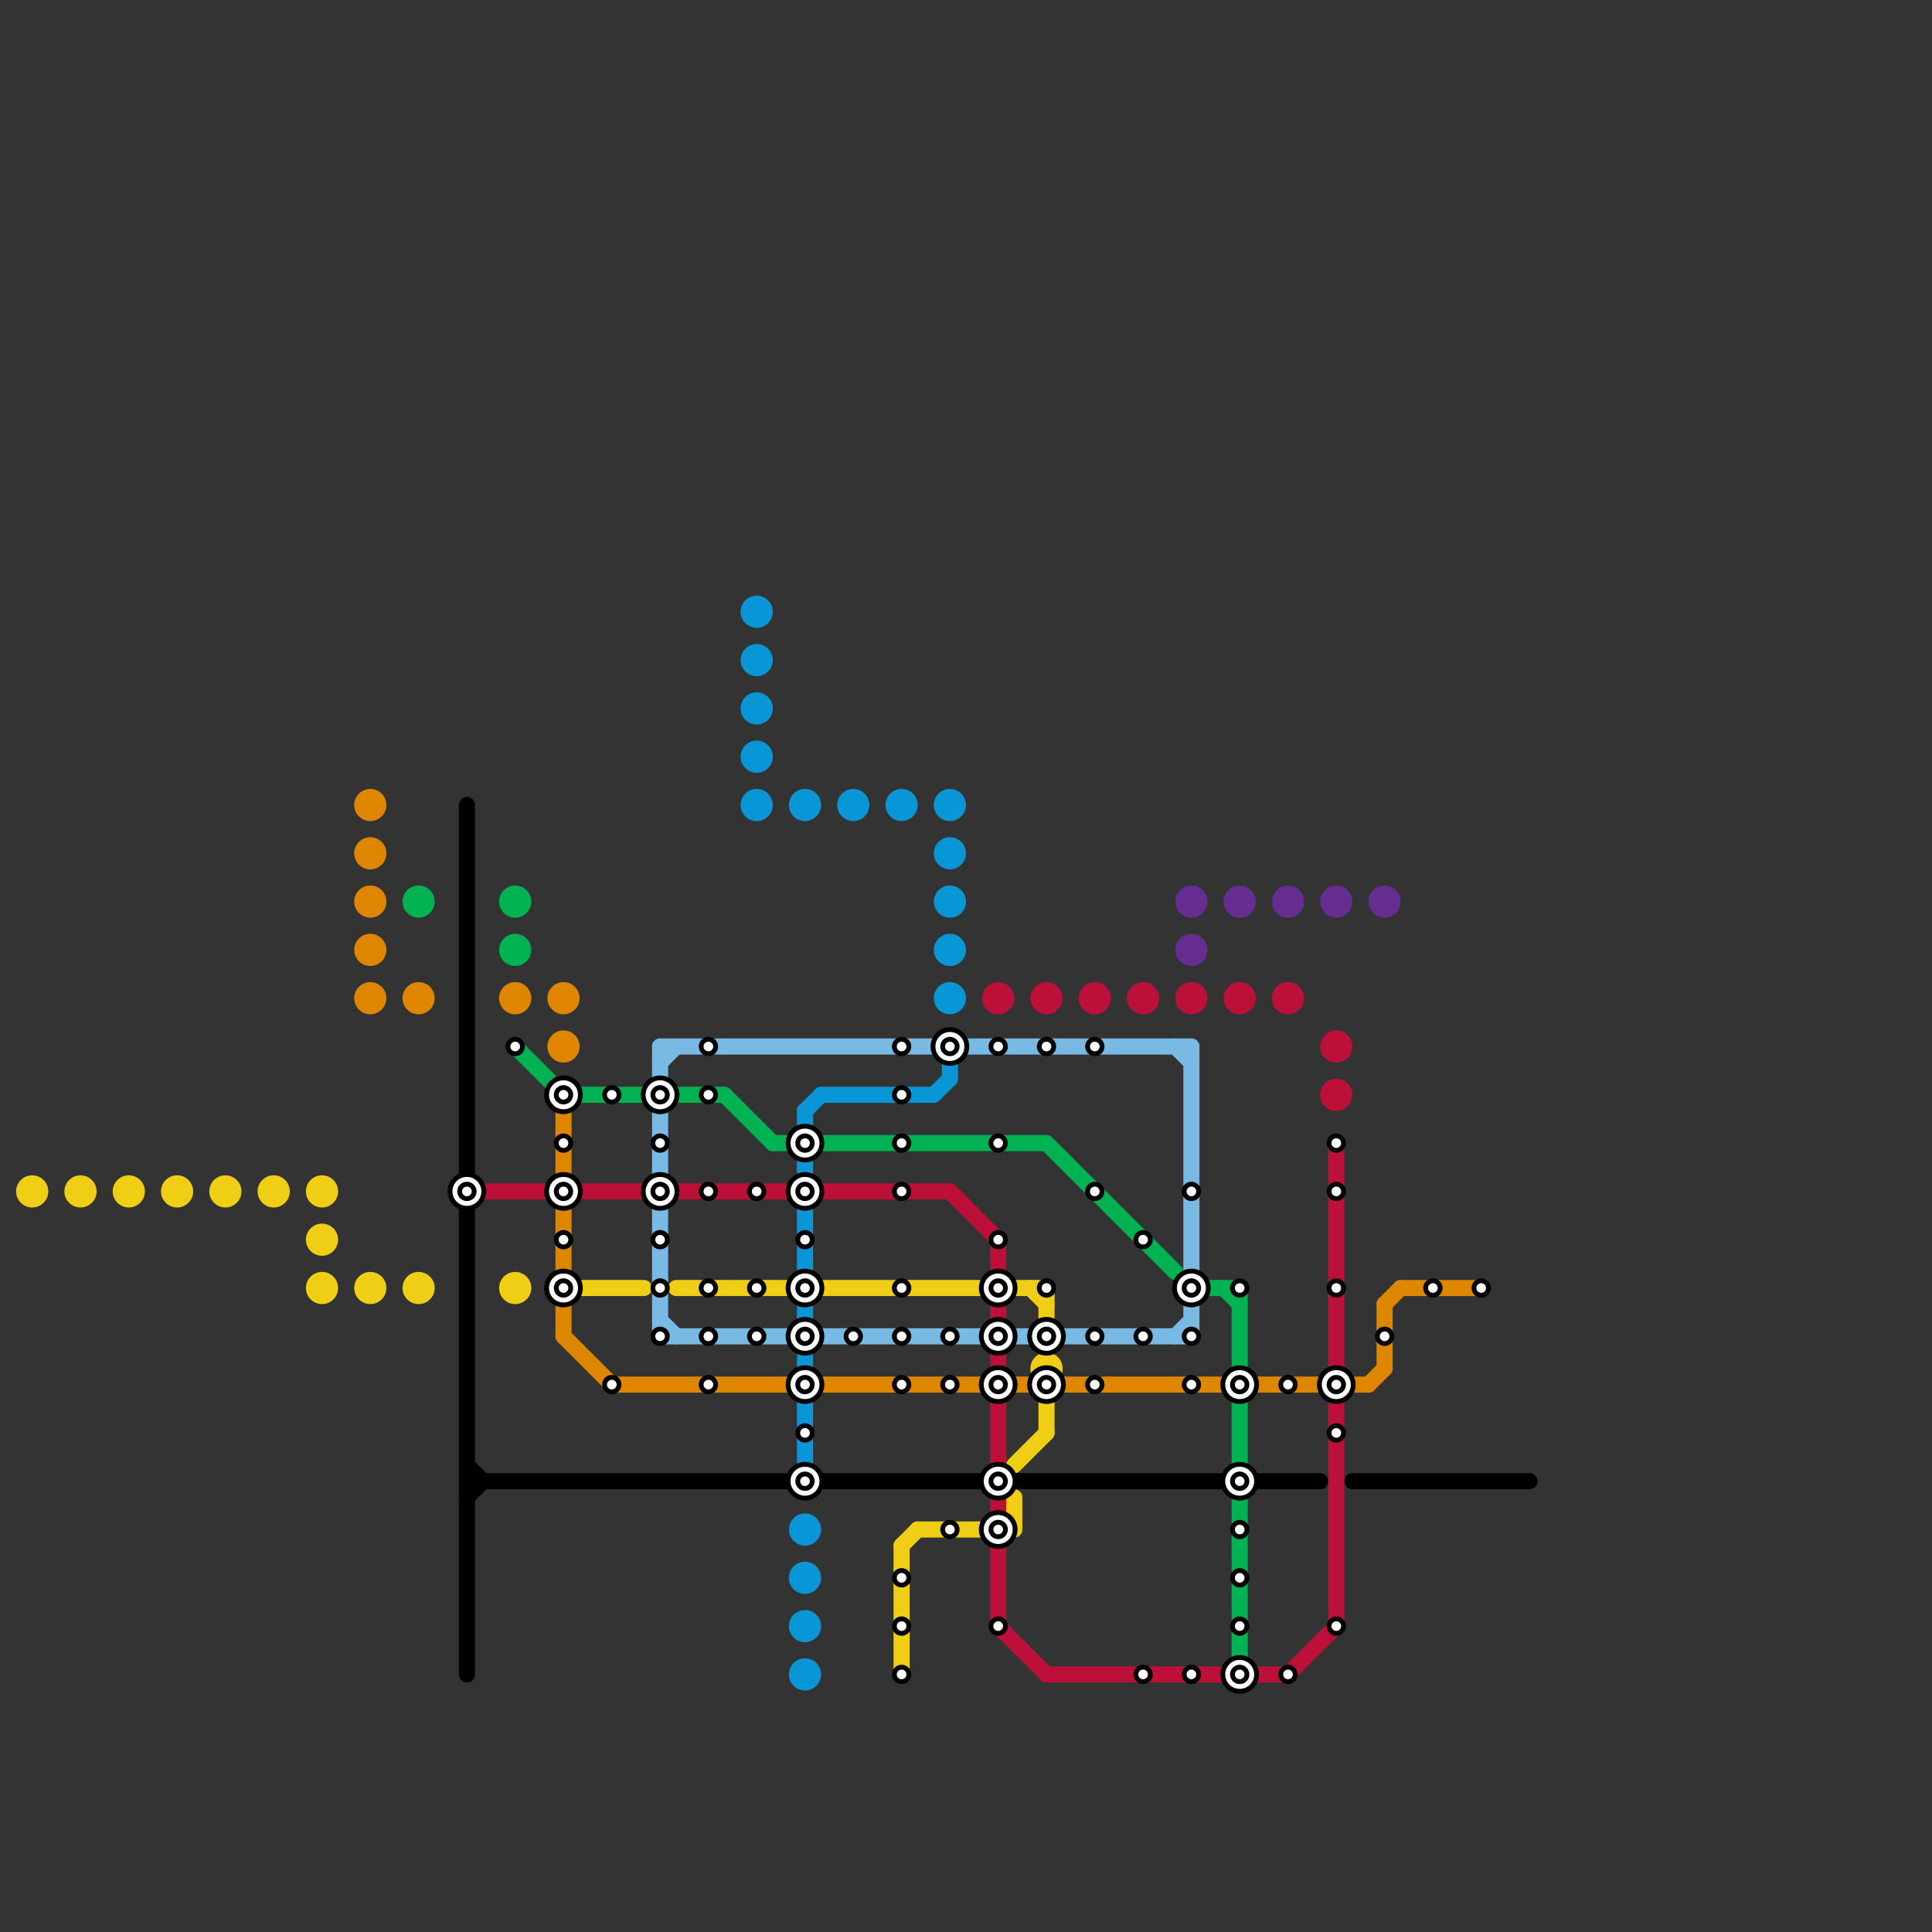 
<svg version="1.1" xmlns="http://www.w3.org/2000/svg" viewBox="0 0 120 120">
<rect x="0" y="0" width="120" height="120" fill="#333333" stroke="none"/>
<style>text { font: 1px Helvetica; font-weight: 600; white-space: pre; dominant-baseline: central; } line { stroke-width: 1; fill: none; stroke-linecap: round; stroke-linejoin: round; } .c0 { stroke: #f0ce15 } .c1 { stroke: #df8600 } .c2 { stroke: #00b251 } .c3 { stroke: #000000 } .c4 { stroke: #bd1038 } .c5 { stroke: #78bae3 } .c6 { stroke: #0896d7 } .c7 { stroke: #662c90 }</style><defs><g id="wm-xf"><circle r="1.2" fill="#000"/><circle r="0.9" fill="#fff"/><circle r="0.6" fill="#000"/><circle r="0.3" fill="#fff"/></g><g id="wm"><circle r="0.6" fill="#000"/><circle r="0.3" fill="#fff"/></g></defs><line class="c0" x1="56" y1="96" x2="56" y2="104"/><line class="c0" x1="63" y1="91" x2="65" y2="89"/><line class="c0" x1="63" y1="80" x2="65" y2="80"/><line class="c0" x1="42" y1="80" x2="49" y2="80"/><line class="c0" x1="57" y1="95" x2="61" y2="95"/><line class="c0" x1="56" y1="96" x2="57" y2="95"/><line class="c0" x1="36" y1="80" x2="40" y2="80"/><line class="c0" x1="51" y1="80" x2="61" y2="80"/><line class="c0" x1="63" y1="93" x2="63" y2="95"/><line class="c0" x1="64" y1="80" x2="65" y2="81"/><line class="c0" x1="65" y1="80" x2="65" y2="82"/><line class="c0" x1="65" y1="87" x2="65" y2="89"/><circle cx="65" cy="85" r="1" fill="#f0ce15" /><circle cx="11" cy="74" r="1" fill="#f0ce15" /><circle cx="17" cy="74" r="1" fill="#f0ce15" /><circle cx="23" cy="80" r="1" fill="#f0ce15" /><circle cx="2" cy="74" r="1" fill="#f0ce15" /><circle cx="20" cy="77" r="1" fill="#f0ce15" /><circle cx="14" cy="74" r="1" fill="#f0ce15" /><circle cx="8" cy="74" r="1" fill="#f0ce15" /><circle cx="20" cy="74" r="1" fill="#f0ce15" /><circle cx="20" cy="80" r="1" fill="#f0ce15" /><circle cx="26" cy="80" r="1" fill="#f0ce15" /><circle cx="5" cy="74" r="1" fill="#f0ce15" /><circle cx="32" cy="80" r="1" fill="#f0ce15" /><line class="c1" x1="85" y1="86" x2="86" y2="85"/><line class="c1" x1="78" y1="86" x2="82" y2="86"/><line class="c1" x1="35" y1="83" x2="38" y2="86"/><line class="c1" x1="84" y1="86" x2="85" y2="86"/><line class="c1" x1="35" y1="69" x2="35" y2="83"/><line class="c1" x1="51" y1="86" x2="76" y2="86"/><line class="c1" x1="38" y1="86" x2="49" y2="86"/><line class="c1" x1="87" y1="80" x2="92" y2="80"/><line class="c1" x1="86" y1="81" x2="87" y2="80"/><line class="c1" x1="86" y1="81" x2="86" y2="85"/><circle cx="23" cy="62" r="1" fill="#df8600" /><circle cx="35" cy="62" r="1" fill="#df8600" /><circle cx="35" cy="65" r="1" fill="#df8600" /><circle cx="26" cy="62" r="1" fill="#df8600" /><circle cx="32" cy="62" r="1" fill="#df8600" /><circle cx="23" cy="50" r="1" fill="#df8600" /><circle cx="23" cy="56" r="1" fill="#df8600" /><circle cx="23" cy="53" r="1" fill="#df8600" /><circle cx="23" cy="59" r="1" fill="#df8600" /><line class="c2" x1="65" y1="71" x2="73" y2="79"/><line class="c2" x1="45" y1="68" x2="48" y2="71"/><line class="c2" x1="75" y1="80" x2="77" y2="80"/><line class="c2" x1="32" y1="65" x2="35" y2="68"/><line class="c2" x1="76" y1="80" x2="77" y2="81"/><line class="c2" x1="48" y1="71" x2="49" y2="71"/><line class="c2" x1="51" y1="71" x2="65" y2="71"/><line class="c2" x1="35" y1="68" x2="40" y2="68"/><line class="c2" x1="77" y1="80" x2="77" y2="103"/><line class="c2" x1="42" y1="68" x2="45" y2="68"/><circle cx="32" cy="59" r="1" fill="#00b251" /><circle cx="26" cy="56" r="1" fill="#00b251" /><circle cx="32" cy="56" r="1" fill="#00b251" /><line class="c3" x1="29" y1="50" x2="29" y2="104"/><line class="c3" x1="29" y1="92" x2="76" y2="92"/><line class="c3" x1="29" y1="91" x2="30" y2="92"/><line class="c3" x1="84" y1="92" x2="95" y2="92"/><line class="c3" x1="78" y1="92" x2="82" y2="92"/><line class="c3" x1="29" y1="93" x2="30" y2="92"/><line class="c4" x1="62" y1="87" x2="62" y2="91"/><line class="c4" x1="62" y1="84" x2="62" y2="85"/><line class="c4" x1="80" y1="104" x2="83" y2="101"/><line class="c4" x1="83" y1="71" x2="83" y2="101"/><line class="c4" x1="59" y1="74" x2="62" y2="77"/><line class="c4" x1="36" y1="74" x2="40" y2="74"/><line class="c4" x1="30" y1="74" x2="34" y2="74"/><line class="c4" x1="42" y1="74" x2="49" y2="74"/><line class="c4" x1="51" y1="74" x2="59" y2="74"/><line class="c4" x1="62" y1="77" x2="62" y2="82"/><line class="c4" x1="62" y1="101" x2="65" y2="104"/><line class="c4" x1="65" y1="104" x2="80" y2="104"/><line class="c4" x1="62" y1="93" x2="62" y2="101"/><circle cx="71" cy="62" r="1" fill="#bd1038" /><circle cx="83" cy="65" r="1" fill="#bd1038" /><circle cx="83" cy="68" r="1" fill="#bd1038" /><circle cx="62" cy="62" r="1" fill="#bd1038" /><circle cx="68" cy="62" r="1" fill="#bd1038" /><circle cx="74" cy="62" r="1" fill="#bd1038" /><circle cx="80" cy="62" r="1" fill="#bd1038" /><circle cx="77" cy="62" r="1" fill="#bd1038" /><circle cx="65" cy="62" r="1" fill="#bd1038" /><line class="c5" x1="41" y1="83" x2="74" y2="83"/><line class="c5" x1="60" y1="65" x2="74" y2="65"/><line class="c5" x1="41" y1="65" x2="58" y2="65"/><line class="c5" x1="41" y1="66" x2="42" y2="65"/><line class="c5" x1="41" y1="65" x2="41" y2="83"/><line class="c5" x1="73" y1="65" x2="74" y2="66"/><line class="c5" x1="41" y1="82" x2="42" y2="83"/><line class="c5" x1="73" y1="83" x2="74" y2="82"/><line class="c5" x1="74" y1="65" x2="74" y2="83"/><line class="c6" x1="50" y1="69" x2="51" y2="68"/><line class="c6" x1="59" y1="65" x2="59" y2="67"/><line class="c6" x1="51" y1="68" x2="58" y2="68"/><line class="c6" x1="58" y1="68" x2="59" y2="67"/><line class="c6" x1="50" y1="84" x2="50" y2="91"/><line class="c6" x1="50" y1="69" x2="50" y2="82"/><circle cx="59" cy="59" r="1" fill="#0896d7" /><circle cx="53" cy="50" r="1" fill="#0896d7" /><circle cx="50" cy="95" r="1" fill="#0896d7" /><circle cx="47" cy="41" r="1" fill="#0896d7" /><circle cx="50" cy="101" r="1" fill="#0896d7" /><circle cx="50" cy="98" r="1" fill="#0896d7" /><circle cx="59" cy="50" r="1" fill="#0896d7" /><circle cx="59" cy="56" r="1" fill="#0896d7" /><circle cx="47" cy="38" r="1" fill="#0896d7" /><circle cx="47" cy="44" r="1" fill="#0896d7" /><circle cx="59" cy="53" r="1" fill="#0896d7" /><circle cx="50" cy="50" r="1" fill="#0896d7" /><circle cx="56" cy="50" r="1" fill="#0896d7" /><circle cx="47" cy="47" r="1" fill="#0896d7" /><circle cx="59" cy="62" r="1" fill="#0896d7" /><circle cx="50" cy="104" r="1" fill="#0896d7" /><circle cx="47" cy="50" r="1" fill="#0896d7" /><circle cx="74" cy="56" r="1" fill="#662c90" /><circle cx="80" cy="56" r="1" fill="#662c90" /><circle cx="86" cy="56" r="1" fill="#662c90" /><circle cx="74" cy="59" r="1" fill="#662c90" /><circle cx="77" cy="56" r="1" fill="#662c90" /><circle cx="83" cy="56" r="1" fill="#662c90" />

<use x="29" y="74" href="#wm-xf"/><use x="32" y="65" href="#wm"/><use x="35" y="68" href="#wm-xf"/><use x="35" y="71" href="#wm"/><use x="35" y="74" href="#wm-xf"/><use x="35" y="77" href="#wm"/><use x="35" y="80" href="#wm-xf"/><use x="38" y="68" href="#wm"/><use x="38" y="86" href="#wm"/><use x="41" y="68" href="#wm-xf"/><use x="41" y="71" href="#wm"/><use x="41" y="74" href="#wm-xf"/><use x="41" y="77" href="#wm"/><use x="41" y="80" href="#wm"/><use x="41" y="83" href="#wm"/><use x="44" y="65" href="#wm"/><use x="44" y="68" href="#wm"/><use x="44" y="74" href="#wm"/><use x="44" y="80" href="#wm"/><use x="44" y="83" href="#wm"/><use x="44" y="86" href="#wm"/><use x="47" y="74" href="#wm"/><use x="47" y="80" href="#wm"/><use x="47" y="83" href="#wm"/><use x="50" y="71" href="#wm-xf"/><use x="50" y="74" href="#wm-xf"/><use x="50" y="77" href="#wm"/><use x="50" y="80" href="#wm-xf"/><use x="50" y="83" href="#wm-xf"/><use x="50" y="86" href="#wm-xf"/><use x="50" y="89" href="#wm"/><use x="50" y="92" href="#wm-xf"/><use x="53" y="83" href="#wm"/><use x="56" y="101" href="#wm"/><use x="56" y="104" href="#wm"/><use x="56" y="65" href="#wm"/><use x="56" y="68" href="#wm"/><use x="56" y="71" href="#wm"/><use x="56" y="74" href="#wm"/><use x="56" y="80" href="#wm"/><use x="56" y="83" href="#wm"/><use x="56" y="86" href="#wm"/><use x="56" y="98" href="#wm"/><use x="59" y="65" href="#wm-xf"/><use x="59" y="83" href="#wm"/><use x="59" y="86" href="#wm"/><use x="59" y="95" href="#wm"/><use x="62" y="101" href="#wm"/><use x="62" y="65" href="#wm"/><use x="62" y="71" href="#wm"/><use x="62" y="77" href="#wm"/><use x="62" y="80" href="#wm-xf"/><use x="62" y="83" href="#wm-xf"/><use x="62" y="86" href="#wm-xf"/><use x="62" y="92" href="#wm-xf"/><use x="62" y="95" href="#wm-xf"/><use x="65" y="65" href="#wm"/><use x="65" y="80" href="#wm"/><use x="65" y="83" href="#wm-xf"/><use x="65" y="86" href="#wm-xf"/><use x="68" y="65" href="#wm"/><use x="68" y="74" href="#wm"/><use x="68" y="83" href="#wm"/><use x="68" y="86" href="#wm"/><use x="71" y="104" href="#wm"/><use x="71" y="77" href="#wm"/><use x="71" y="83" href="#wm"/><use x="74" y="104" href="#wm"/><use x="74" y="74" href="#wm"/><use x="74" y="80" href="#wm-xf"/><use x="74" y="83" href="#wm"/><use x="74" y="86" href="#wm"/><use x="77" y="101" href="#wm"/><use x="77" y="104" href="#wm-xf"/><use x="77" y="80" href="#wm"/><use x="77" y="86" href="#wm-xf"/><use x="77" y="92" href="#wm-xf"/><use x="77" y="95" href="#wm"/><use x="77" y="98" href="#wm"/><use x="80" y="104" href="#wm"/><use x="80" y="86" href="#wm"/><use x="83" y="101" href="#wm"/><use x="83" y="71" href="#wm"/><use x="83" y="74" href="#wm"/><use x="83" y="80" href="#wm"/><use x="83" y="86" href="#wm-xf"/><use x="83" y="89" href="#wm"/><use x="86" y="83" href="#wm"/><use x="89" y="80" href="#wm"/><use x="92" y="80" href="#wm"/>
</svg>

